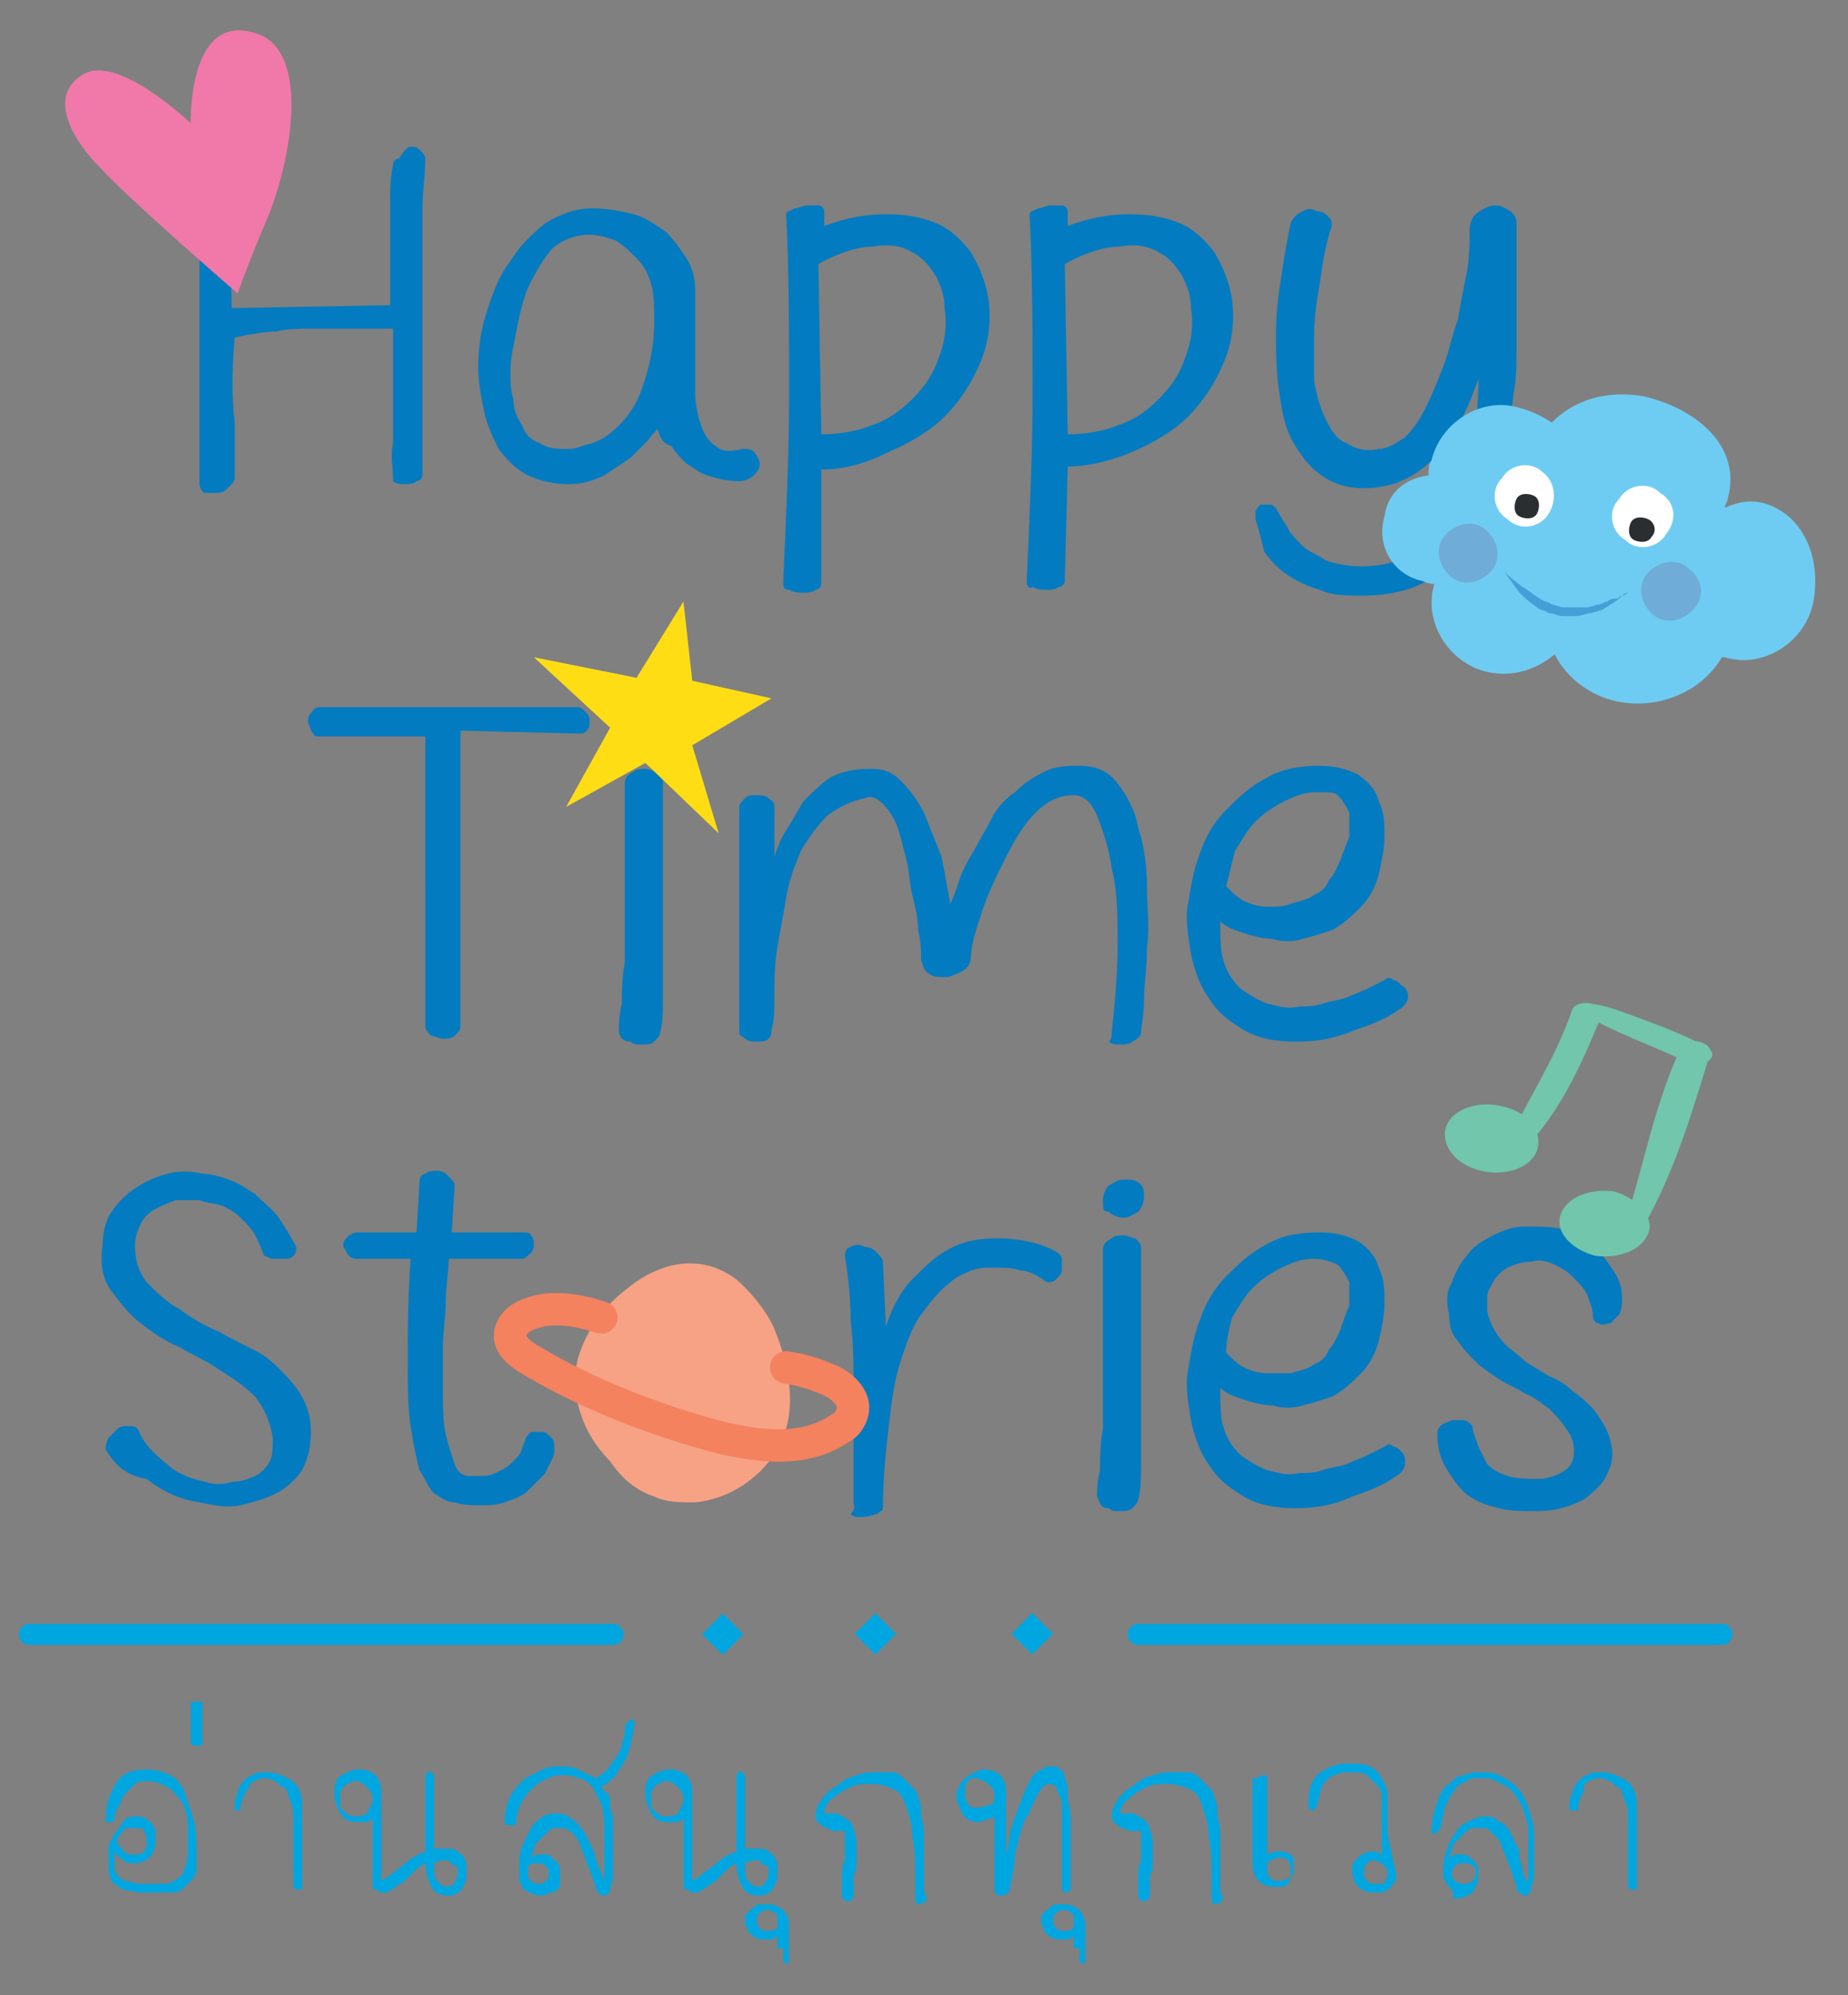 <?xml version="1.0" encoding="utf-8"?>
<!-- Generator: Adobe Illustrator 22.1.0, SVG Export Plug-In . SVG Version: 6.00 Build 0)  -->
<svg version="1.1" id="Layer_1" xmlns="http://www.w3.org/2000/svg" xmlns:xlink="http://www.w3.org/1999/xlink" x="0px" y="0px"
	 viewBox="0 0 63 68" style="enable-background:new 0 0 63 68;" xml:space="preserve">
<rect x="0" y="0" width="63" height="68" fill="#808080" stroke="none"/>
<style type="text/css">
	.st0{fill:#037BC0;}
	.st1{fill:#00A6E0;}
	.st2{fill:#F079AA;}
	.st3{fill:#F7A285;}
	.st4{fill:none;stroke:#F4825F;stroke-width:1.104;stroke-linecap:round;stroke-linejoin:round;stroke-miterlimit:10;}
	.st5{fill:#FFDD15;}
	.st6{fill:#6ECCF3;}
	.st7{fill:#FFFFFF;}
	.st8{fill:#2B2E31;}
	.st9{fill:#6FACD7;}
	.st10{fill:#459FD7;}
	.st11{fill:#71C6AC;}
	.st12{fill:none;stroke:#00A6E0;stroke-width:0.715;stroke-linecap:round;stroke-linejoin:round;stroke-miterlimit:10;}
</style>
<g>
	<g>
		<path class="st0" d="M13.4,16.4c0-0.4-0.1-0.9,0-1.3c0-0.4,0-0.9,0-1.3c0-0.4,0-0.9,0-1.3c0-0.4,0-0.9,0-1.3c-0.5,0-0.9,0-1.4,0
			c-0.4,0-0.9,0-1.3,0c-0.4,0-0.9,0-1.3,0.1c-0.4,0-0.9,0.1-1.4,0.2c-0.1,1.1-0.1,2.1,0,2.9c0,0.8,0,1.4,0,1.9
			c0,0.1-0.1,0.2-0.2,0.3c-0.1,0.1-0.2,0.2-0.4,0.2c-0.1,0-0.3,0-0.4,0c-0.1,0-0.2-0.2-0.2-0.3c0-0.7,0-1.5,0-2.4c0-0.9,0-1.8,0-2.7
			c0-0.9,0-1.9,0-2.8c0-1,0-1.9,0-2.7c0-0.1,0.1-0.2,0.2-0.3c0.1-0.1,0.2-0.1,0.3-0.1c0.1,0,0.2,0,0.3,0.1c0.1,0.1,0.2,0.1,0.2,0.2
			l0.1,4.7l5.4-0.1c0-0.2,0-0.4,0-0.8c0-0.3,0-0.7,0-1.2c0-0.4,0-0.9,0-1.4c0-0.5,0-0.9,0.1-1.4c0-0.1,0.1-0.2,0.2-0.2
			C13.8,5.1,13.9,5,14,5c0.1,0,0.2,0,0.3,0.1c0.1,0.1,0.2,0.2,0.2,0.3c0,0.5-0.1,1.1-0.1,1.8c0,0.7,0,1.6,0,2.5c0,0.9,0,1.9,0,3
			c0,1.1,0,2.3,0,3.5c0,0.1-0.1,0.2-0.2,0.2c-0.1,0.1-0.3,0.1-0.4,0.1c-0.1,0-0.3,0-0.4-0.1C13.4,16.6,13.4,16.5,13.4,16.4z"/>
		<path class="st0" d="M22.4,14.6c0,0.1-0.2,0.2-0.3,0.4c-0.2,0.2-0.4,0.4-0.6,0.6c-0.3,0.2-0.6,0.4-0.9,0.6
			c-0.4,0.2-0.8,0.3-1.2,0.3c-0.5,0-1-0.1-1.4-0.3c-0.4-0.2-0.7-0.5-1-0.9c-0.2-0.4-0.4-0.8-0.5-1.3c-0.1-0.5-0.2-1-0.2-1.5
			c0-0.6,0.1-1.3,0.3-1.9c0.2-0.6,0.4-1.2,0.8-1.7c0.3-0.5,0.7-0.9,1.2-1.3c0.5-0.3,1-0.5,1.6-0.5c0.5,0,1,0.1,1.4,0.2
			c0.4,0.1,0.8,0.4,1.1,0.6c0.3,0.3,0.5,0.6,0.7,0.9c0.2,0.3,0.3,0.7,0.3,1.1c0,0.3,0,0.6,0,1c0,0.4,0,0.8,0,1.2c0,0.4,0,0.9,0,1.3
			c0,0.4,0.1,0.8,0.2,1.1c0.1,0.3,0.3,0.6,0.5,0.7c0.2,0.2,0.5,0.2,0.9,0.1c0.2,0,0.3,0,0.4,0.1c0.1,0.1,0.2,0.3,0.2,0.4
			c0,0.2-0.1,0.3-0.2,0.4c-0.1,0.1-0.3,0.2-0.5,0.2c-0.4,0-0.8-0.1-1.1-0.2c-0.3-0.1-0.5-0.3-0.7-0.4c-0.2-0.2-0.4-0.4-0.5-0.6
			C22.5,15.1,22.5,14.8,22.4,14.6z M17.4,12.6c0,0.3,0,0.7,0.1,1c0,0.3,0.1,0.6,0.3,0.9c0.1,0.3,0.3,0.5,0.6,0.6
			c0.3,0.2,0.6,0.2,1,0.2c0.2,0,0.4-0.1,0.8-0.2c0.3-0.1,0.6-0.3,0.9-0.6c0.3-0.3,0.6-0.7,0.8-1.3c0.2-0.6,0.4-1.3,0.4-2.2
			c0-0.5,0-1-0.1-1.3c-0.1-0.4-0.3-0.7-0.5-0.9c-0.2-0.2-0.4-0.4-0.7-0.6c-0.3-0.1-0.6-0.2-0.9-0.2c-0.5,0-1,0.2-1.3,0.5
			C18.4,9,18.2,9.4,18,9.8c-0.2,0.5-0.3,1-0.4,1.5C17.5,11.8,17.4,12.3,17.4,12.6z"/>
		<path class="st0" d="M26.7,19.8c0.1-2.2,0.2-4.3,0.2-6.4c0-2.1,0-4.1-0.1-6.1c0-0.1,0.1-0.1,0.3-0.2c0.1,0,0.3-0.1,0.4-0.1
			c0.1,0,0.3,0,0.4,0c0.1,0,0.2,0.1,0.2,0.2l0,0.5c0.8-0.3,1.5-0.4,2.1-0.4c0.7,0,1.2,0.1,1.7,0.3c0.5,0.2,0.9,0.6,1.2,1
			c0.3,0.5,0.5,1,0.6,1.6c0.1,0.8,0,1.5-0.3,2.2c-0.3,0.7-0.7,1.3-1.2,1.8c-0.5,0.5-1.2,0.9-1.9,1.2C29.5,15.8,28.8,16,28,16
			L28,19.9c0,0.1-0.1,0.2-0.2,0.2c-0.1,0.1-0.3,0.1-0.4,0.1c-0.2,0-0.3,0-0.5-0.1C26.7,20.1,26.7,20,26.7,19.8z M28,14.8
			c0.6,0,1.2-0.1,1.7-0.3c0.6-0.2,1-0.5,1.4-0.9c0.4-0.4,0.7-0.8,0.9-1.4c0.2-0.5,0.3-1.1,0.2-1.7c0-0.4-0.1-0.7-0.3-1.1
			c-0.2-0.3-0.4-0.6-0.8-0.8c-0.3-0.2-0.8-0.3-1.3-0.2c-0.5,0-1.2,0.2-1.9,0.6L28,14.8z"/>
		<path class="st0" d="M35,19.8c0.1-2.2,0.2-4.3,0.2-6.4c0-2.1,0-4.1-0.1-6.1c0-0.1,0.1-0.1,0.3-0.2c0.1,0,0.3-0.1,0.4-0.1
			c0.1,0,0.3,0,0.4,0c0.1,0,0.2,0.1,0.2,0.2l0,0.5c0.8-0.3,1.5-0.4,2.1-0.4c0.7,0,1.2,0.1,1.7,0.3c0.5,0.2,0.9,0.6,1.2,1
			c0.3,0.5,0.5,1,0.6,1.6c0.1,0.8,0,1.5-0.3,2.2c-0.3,0.7-0.7,1.3-1.2,1.8c-0.5,0.5-1.2,0.9-1.9,1.2c-0.7,0.3-1.5,0.5-2.2,0.5
			l-0.1,3.9c0,0.1-0.1,0.2-0.2,0.2c-0.1,0.1-0.3,0.1-0.4,0.1c-0.2,0-0.3,0-0.5-0.1C35.1,20.1,35,20,35,19.8z M36.4,14.8
			c0.6,0,1.2-0.1,1.7-0.3c0.6-0.2,1-0.5,1.4-0.9c0.4-0.4,0.7-0.8,0.9-1.4c0.2-0.5,0.3-1.1,0.2-1.7c0-0.4-0.1-0.7-0.3-1.1
			c-0.2-0.3-0.4-0.6-0.8-0.8c-0.3-0.2-0.8-0.3-1.3-0.2c-0.5,0-1.2,0.2-1.9,0.6L36.4,14.8z"/>
		<path class="st0" d="M42.8,17.7c0-0.1,0-0.2,0-0.3c0.1-0.1,0.1-0.2,0.2-0.2c0.1,0,0.2,0,0.3,0c0.1,0,0.2,0.1,0.3,0.3
			c0.1,0.2,0.2,0.3,0.3,0.5c0.1,0.2,0.3,0.4,0.5,0.6c0.2,0.2,0.5,0.3,0.8,0.5c0.3,0.1,0.7,0.2,1.2,0.2c0.8,0,1.4-0.2,1.9-0.5
			c0.5-0.3,0.9-0.8,1.2-1.4c0.3-0.6,0.5-1.3,0.7-2c0.1-0.8,0.2-1.6,0.2-2.5c-0.4,1.2-0.9,2.1-1.5,2.7c-0.6,0.6-1.2,0.9-1.9,1
			c-0.7,0.1-1.3,0-1.8-0.3c-0.5-0.3-0.8-0.7-1.1-1.2c-0.3-0.5-0.4-1.1-0.5-1.8c-0.1-0.7-0.1-1.3-0.1-2c0-0.7,0.1-1.4,0.2-2
			c0.1-0.7,0.2-1.2,0.3-1.7c0.1-0.2,0.2-0.3,0.4-0.4c0.2-0.1,0.3-0.1,0.5,0c0.2,0,0.3,0.1,0.4,0.2c0.1,0.1,0.1,0.2,0.1,0.3
			c-0.2,0.6-0.3,1.2-0.4,1.9c-0.1,0.6-0.2,1.2-0.2,1.8c0,0.6,0,1.1,0,1.6c0.1,0.5,0.2,0.9,0.4,1.3c0.2,0.4,0.4,0.7,0.7,0.8
			c0.3,0.2,0.7,0.3,1.1,0.2c0.3,0,0.6-0.2,0.9-0.4c0.3-0.3,0.5-0.6,0.7-1c0.2-0.4,0.4-0.9,0.6-1.4c0.2-0.5,0.3-1.1,0.5-1.6
			c0.1-0.6,0.2-1.1,0.3-1.6c0.1-0.5,0.1-1.1,0.1-1.5c0-0.2,0.1-0.4,0.2-0.5C50.7,7,50.9,7,51,7c0.2,0,0.3,0.1,0.5,0.2
			c0.1,0.1,0.2,0.2,0.2,0.4c0,0.3,0,0.6,0,1.1c0,0.4,0,0.9,0,1.5c0,0.5,0,1.1,0,1.6c0,0.6,0,1.1-0.1,1.6c-0.1,0.9-0.2,1.8-0.4,2.6
			c-0.2,0.8-0.5,1.5-0.9,2.2c-0.4,0.6-0.9,1.1-1.5,1.5c-0.6,0.4-1.4,0.6-2.4,0.6c-0.5,0-1,0-1.4-0.2c-0.4-0.1-0.8-0.3-1.1-0.5
			c-0.3-0.2-0.6-0.5-0.8-0.8C43,18.4,42.9,18,42.8,17.7z"/>
		<path class="st0" d="M14.5,25.1h-3.7c-0.1,0-0.1-0.1-0.2-0.2c0-0.1-0.1-0.2-0.1-0.3c0-0.1,0-0.2,0.1-0.3c0.1-0.1,0.1-0.2,0.3-0.2
			c0.2,0,0.6,0,1,0c0.5,0,1,0,1.5,0c0.6,0,1.2,0,1.8,0c0.6,0,1.2,0,1.8,0c0.6,0,1.1,0,1.6,0c0.5,0,0.8,0,1.1,0
			c0.1,0,0.2,0.1,0.3,0.2c0.1,0.1,0.1,0.2,0.1,0.3c0,0.1,0,0.2-0.1,0.3c-0.1,0.1-0.1,0.1-0.3,0.1l-4-0.1l0,10.1
			c0,0.1-0.1,0.2-0.2,0.3c-0.1,0.1-0.3,0.1-0.4,0.1c-0.1,0-0.3-0.1-0.4-0.1c-0.1-0.1-0.2-0.2-0.2-0.3L14.5,25.1z"/>
		<path class="st0" d="M21.1,35.1c0-0.2,0-0.5,0.1-0.9c0-0.4,0-0.9,0.1-1.4c0-0.5,0-1.1,0-1.7c0-0.6,0-1.2,0-1.7c0-0.6,0-1.1,0-1.6
			c0-0.5,0-0.9,0-1.1c0-0.2,0.1-0.3,0.3-0.4c0.1-0.1,0.3-0.1,0.4-0.1c0.1,0,0.3,0.1,0.4,0.1c0.1,0.1,0.2,0.2,0.2,0.3
			c0,0,0,0.2,0,0.6c0,0.3,0,0.8,0,1.3c0,0.5,0,1.1,0,1.8c0,0.6,0,1.3,0,1.9c0,0.6,0,1.2,0,1.7c0,0.5,0,1-0.1,1.3
			c0,0.1-0.1,0.2-0.2,0.3c-0.1,0.1-0.3,0.1-0.4,0.1c-0.2,0-0.3,0-0.4-0.1C21.2,35.5,21.1,35.3,21.1,35.1z M21.2,25
			c0-0.2,0.1-0.4,0.2-0.5c0.2-0.1,0.3-0.2,0.5-0.2c0.2,0,0.4,0,0.5,0.1c0.2,0.1,0.2,0.3,0.2,0.5c0,0.2-0.1,0.4-0.2,0.5
			c-0.2,0.1-0.3,0.2-0.5,0.2c-0.2,0-0.4-0.1-0.5-0.2C21.3,25.4,21.2,25.3,21.2,25z"/>
		<path class="st0" d="M37.9,35.2c0.1-1,0.2-2,0.2-3c0-1,0-1.8-0.2-2.6c-0.1-0.7-0.3-1.3-0.5-1.8c-0.2-0.5-0.5-0.7-0.8-0.7
			c-0.5,0-0.9,0.2-1.3,0.6c-0.4,0.4-0.7,0.9-1,1.5c-0.3,0.6-0.6,1.2-0.8,1.8c-0.2,0.6-0.4,1.2-0.4,1.6c0,0.2-0.1,0.4-0.3,0.5
			c-0.2,0.1-0.4,0.2-0.6,0.2c-0.2,0-0.4,0-0.5-0.1c-0.2-0.1-0.2-0.2-0.3-0.5c0-0.3,0-0.6-0.1-1c0-0.4-0.1-0.8-0.2-1.2
			c-0.1-0.4-0.1-0.8-0.2-1.2c-0.1-0.4-0.2-0.8-0.3-1.1c-0.1-0.3-0.3-0.6-0.5-0.8c-0.2-0.2-0.4-0.3-0.6-0.2c-0.5,0.1-0.9,0.3-1.3,0.6
			c-0.3,0.3-0.6,0.7-0.9,1.2c-0.2,0.5-0.4,1-0.5,1.6c-0.1,0.6-0.2,1.1-0.3,1.7c-0.1,0.6-0.1,1.1-0.1,1.6c0,0.5,0,0.9-0.1,1.2
			c0,0.1,0,0.2-0.1,0.3c-0.1,0.1-0.2,0.1-0.4,0.1c-0.1,0-0.3,0-0.4-0.1c-0.1-0.1-0.2-0.1-0.2-0.2v-7.7c0-0.1,0.1-0.2,0.2-0.3
			c0.1-0.1,0.2-0.1,0.4-0.1c0.1,0,0.3,0,0.4,0.1c0.1,0.1,0.2,0.1,0.2,0.3v1.7c0.1-0.3,0.2-0.6,0.4-0.9c0.2-0.3,0.4-0.7,0.6-1
			c0.3-0.3,0.6-0.6,0.9-0.8c0.4-0.2,0.8-0.3,1.4-0.3c0.4,0,0.7,0.1,1,0.4c0.3,0.3,0.6,0.7,0.8,1.1c0.2,0.5,0.4,1,0.6,1.5
			c0.1,0.5,0.2,1.1,0.3,1.6c0.1-0.2,0.2-0.5,0.3-0.8c0.1-0.3,0.3-0.7,0.5-1c0.2-0.4,0.4-0.7,0.6-1.1c0.2-0.4,0.5-0.7,0.8-0.9
			c0.3-0.3,0.6-0.5,1-0.7c0.4-0.2,0.8-0.2,1.2-0.2c0.6,0,1,0.2,1.3,0.6c0.3,0.4,0.6,0.9,0.7,1.5c0.2,0.6,0.3,1.3,0.3,2
			c0,0.7,0.1,1.4,0,2.1c0,0.7-0.1,1.3-0.1,1.8c0,0.5-0.1,0.9-0.1,1.1c0,0.1-0.1,0.2-0.3,0.3c-0.1,0.1-0.3,0.1-0.4,0.1
			c-0.1,0-0.3,0-0.4-0.1C37.9,35.4,37.9,35.3,37.9,35.2z"/>
		<path class="st0" d="M44.2,35.5c-0.7,0-1.3-0.1-1.8-0.4c-0.5-0.3-0.9-0.6-1.2-1.1c-0.3-0.4-0.5-1-0.6-1.5
			c-0.1-0.6-0.2-1.2-0.1-1.7c0.1-0.6,0.2-1.2,0.4-1.7c0.2-0.6,0.5-1.1,0.9-1.5c0.4-0.4,0.8-0.8,1.4-1.1c0.5-0.3,1.1-0.4,1.8-0.4
			c0.5,0,0.9,0.1,1.3,0.3c0.3,0.2,0.6,0.5,0.7,0.9c0.2,0.4,0.2,0.8,0.2,1.2c0,0.4-0.1,0.9-0.2,1.3c-0.1,0.4-0.3,0.8-0.6,1.1
			c-0.3,0.3-0.6,0.6-1,0.8c-0.3,0.1-0.6,0.2-1,0.3c-0.3,0.1-0.7,0.1-1,0c-0.3,0-0.7-0.1-1-0.2c-0.3-0.1-0.6-0.2-0.8-0.4
			c0,0.5,0,1,0.1,1.3c0.1,0.4,0.3,0.7,0.6,1c0.3,0.2,0.6,0.4,0.9,0.5c0.4,0.1,0.7,0.2,1.1,0.1c0.3,0,0.5,0,0.8-0.1
			c0.3-0.1,0.5-0.1,0.8-0.2c0.2-0.1,0.5-0.2,0.7-0.3c0.2-0.1,0.4-0.2,0.6-0.3c0.1-0.1,0.2-0.1,0.3,0c0.1,0,0.2,0.1,0.3,0.2
			C48,33.7,48,33.9,48,34c0,0.1-0.1,0.3-0.3,0.4c-0.4,0.3-0.9,0.5-1.5,0.7C45.5,35.4,44.9,35.5,44.2,35.5z M41.8,30.2
			c0.2,0.2,0.4,0.4,0.6,0.5c0.2,0.1,0.5,0.2,0.8,0.2c0.3,0,0.6,0,0.8-0.1c0.3-0.1,0.5-0.1,0.8-0.3c0.2-0.1,0.4-0.2,0.5-0.5
			c0.2-0.2,0.3-0.5,0.4-0.7c0.1-0.3,0.2-0.5,0.3-0.8c0-0.3,0-0.5,0-0.8c-0.1-0.2-0.2-0.4-0.4-0.6C45.5,27,45.3,27,44.9,27
			c-0.4,0-0.7,0.1-1.1,0.3c-0.4,0.2-0.7,0.4-1,0.7c-0.3,0.3-0.5,0.7-0.7,1C42,29.4,41.9,29.8,41.8,30.2z"/>
		<path class="st0" d="M3.6,49.4c0-0.1,0-0.2,0.1-0.4c0.1-0.1,0.2-0.2,0.3-0.3c0.1-0.1,0.2-0.1,0.4-0.1c0.1,0,0.2,0,0.3,0.1
			c0.2,0.5,0.5,0.8,1,1.2C6,50.2,6.5,50.4,7,50.5c0.3,0.1,0.6,0.1,0.9,0c0.3,0,0.6-0.1,0.8-0.2c0.2-0.1,0.4-0.3,0.5-0.5
			c0.1-0.2,0.1-0.5,0.1-0.8C9.2,48.4,9,48,8.7,47.6C8.4,47.3,8,47,7.5,46.7c-0.4-0.3-0.9-0.5-1.4-0.8c-0.5-0.2-0.9-0.5-1.3-0.8
			c-0.4-0.3-0.7-0.7-1-1.1c-0.3-0.4-0.4-0.9-0.3-1.6c0-0.4,0.1-0.8,0.3-1.1C4,41,4.3,40.7,4.6,40.5c0.3-0.2,0.7-0.4,1.1-0.5
			c0.4-0.1,0.8-0.1,1.2,0c0.3,0,0.6,0.1,0.9,0.2c0.3,0.1,0.6,0.3,0.9,0.5C9,41,9.3,41.2,9.5,41.5c0.2,0.3,0.4,0.6,0.6,1
			c0,0.1,0,0.2-0.1,0.3c-0.1,0.1-0.2,0.1-0.3,0.1c-0.1,0-0.3,0-0.4,0c-0.1,0-0.2-0.1-0.3-0.1c-0.1-0.3-0.2-0.5-0.3-0.7
			c-0.1-0.2-0.3-0.4-0.5-0.6c-0.2-0.2-0.4-0.3-0.6-0.4C7.3,41,7,41,6.8,40.9c-0.3,0-0.5,0-0.8,0c-0.3,0.1-0.5,0.2-0.7,0.3
			c-0.2,0.1-0.4,0.3-0.5,0.5c-0.1,0.2-0.2,0.5-0.2,0.7c0,0.5,0.1,0.9,0.4,1.3c0.3,0.3,0.7,0.7,1.1,0.9c0.4,0.3,0.9,0.6,1.4,0.8
			c0.5,0.3,1,0.5,1.5,0.8c0.4,0.3,0.8,0.7,1.1,1.1c0.3,0.4,0.5,0.9,0.5,1.5c0,0.5-0.1,0.9-0.3,1.3c-0.2,0.3-0.5,0.6-0.9,0.8
			c-0.4,0.2-0.8,0.3-1.2,0.4c-0.5,0.1-0.9,0-1.4-0.1c-0.7-0.1-1.3-0.4-1.8-0.8C4.3,50.3,3.9,49.9,3.6,49.4z"/>
		<path class="st0" d="M12.2,42.9c-0.1,0-0.2,0-0.3-0.1c-0.1-0.1-0.1-0.2-0.2-0.3c0-0.1,0-0.2,0.1-0.3c0.1-0.1,0.2-0.2,0.4-0.2h2
			l0.1-1.7c0-0.2,0.1-0.3,0.2-0.3c0.1-0.1,0.3-0.1,0.4-0.1c0.2,0,0.3,0.1,0.4,0.2c0.1,0.1,0.2,0.2,0.2,0.3l-0.1,1.6h2.4
			c0.1,0,0.3,0,0.3,0.1c0.1,0.1,0.1,0.2,0.1,0.3c0,0.1,0,0.2-0.1,0.3c-0.1,0.1-0.2,0.2-0.3,0.2h-2.5c0,0.4-0.1,0.9-0.1,1.4
			c0,0.5-0.1,1.1-0.1,1.6c0,0.5,0,1.1,0,1.6c0,0.5,0,1,0.1,1.4c0.1,0.4,0.2,0.7,0.3,1c0.1,0.3,0.3,0.4,0.5,0.4c0.1,0,0.3,0,0.5,0
			c0.2,0,0.4-0.1,0.6-0.2c0.2-0.1,0.3-0.2,0.5-0.4c0.2-0.2,0.2-0.4,0.3-0.6c0-0.1,0.1-0.2,0.2-0.3c0.1,0,0.2,0,0.4,0
			c0.1,0,0.2,0.1,0.3,0.2c0.1,0.1,0.1,0.2,0.1,0.4c0,0.3-0.2,0.5-0.3,0.8c-0.2,0.2-0.4,0.4-0.6,0.6c-0.2,0.2-0.5,0.3-0.8,0.4
			c-0.3,0.1-0.5,0.1-0.8,0.1c-0.3,0-0.6,0-0.9-0.1c-0.3,0-0.5-0.2-0.7-0.3c-0.2-0.2-0.3-0.5-0.5-0.8c-0.1-0.4-0.2-0.8-0.3-1.5
			c-0.1-0.6-0.1-1.4-0.1-2.3c0-0.9,0-2.1,0.1-3.4H12.2z"/>
		<path class="st0" d="M29.1,51.2c0-0.4,0-0.9,0-1.6c0-0.7,0-1.4,0-2.2c0-0.8,0-1.6-0.1-2.4c0-0.8-0.1-1.6-0.2-2.2
			c0-0.2,0.1-0.3,0.2-0.3c0.1-0.1,0.3-0.1,0.5,0c0.2,0,0.3,0.1,0.4,0.2c0.1,0.1,0.2,0.2,0.2,0.3l0.1,2.2c0.2-0.6,0.5-1.2,0.9-1.6
			c0.4-0.4,0.8-0.8,1.2-1c0.5-0.3,1.1-0.4,1.7-0.4c0.6,0,1.3,0.1,1.9,0.4c0.2,0.1,0.3,0.2,0.3,0.3c0,0.1,0,0.3,0,0.4
			c0,0.1-0.1,0.2-0.2,0.3c-0.1,0.1-0.2,0.1-0.3,0.1c-0.3-0.2-0.6-0.4-0.9-0.4c-0.3-0.1-0.6-0.1-0.9-0.1c-0.3,0-0.5,0-0.8,0.1
			c-0.2,0.1-0.5,0.2-0.7,0.4c-0.4,0.3-0.7,0.7-1,1.1c-0.3,0.4-0.5,1-0.7,1.6c-0.2,0.6-0.3,1.3-0.4,2.2c-0.1,0.8-0.2,1.8-0.2,2.8
			c0,0.1-0.1,0.1-0.2,0.2c-0.1,0-0.3,0.1-0.5,0.1c-0.2,0-0.3,0-0.4-0.1C29.2,51.4,29.1,51.3,29.1,51.2z"/>
		<path class="st0" d="M37.4,51c0-0.2,0-0.5,0.1-0.9c0-0.4,0-0.9,0.1-1.4c0-0.5,0-1.1,0-1.7c0-0.6,0-1.2,0-1.7c0-0.6,0-1.1,0-1.6
			c0-0.5,0-0.9,0-1.1c0-0.2,0.1-0.3,0.3-0.4c0.1-0.1,0.3-0.1,0.4-0.1c0.1,0,0.3,0.1,0.4,0.1c0.1,0.1,0.2,0.2,0.2,0.3
			c0,0,0,0.2,0,0.6c0,0.3,0,0.8,0,1.3c0,0.5,0,1.1,0,1.8c0,0.6,0,1.3,0,1.9c0,0.6,0,1.2,0,1.7c0,0.5,0,1-0.1,1.3
			c0,0.1-0.1,0.2-0.2,0.3c-0.1,0.1-0.3,0.1-0.4,0.1c-0.2,0-0.3,0-0.4-0.1C37.5,51.4,37.5,51.2,37.4,51z M37.6,40.9
			c0-0.2,0.1-0.4,0.2-0.5c0.2-0.1,0.3-0.2,0.5-0.2c0.2,0,0.4,0,0.5,0.1c0.2,0.1,0.2,0.3,0.2,0.5c0,0.2-0.1,0.4-0.2,0.5
			c-0.2,0.1-0.3,0.2-0.5,0.2c-0.2,0-0.4-0.1-0.5-0.2C37.6,41.3,37.6,41.2,37.6,40.9z"/>
		<path class="st0" d="M44.2,51.4c-0.7,0-1.3-0.1-1.8-0.4c-0.5-0.3-0.9-0.6-1.2-1.1c-0.3-0.4-0.5-1-0.6-1.5
			c-0.1-0.6-0.2-1.2-0.1-1.7c0.1-0.6,0.2-1.2,0.4-1.7c0.2-0.6,0.5-1.1,0.9-1.5c0.4-0.4,0.8-0.8,1.4-1.1c0.5-0.3,1.1-0.4,1.8-0.4
			c0.5,0,0.9,0.1,1.3,0.3c0.3,0.2,0.6,0.5,0.7,0.9c0.2,0.4,0.2,0.8,0.2,1.2c0,0.4-0.1,0.9-0.2,1.3c-0.1,0.4-0.3,0.8-0.6,1.1
			c-0.3,0.3-0.6,0.6-1,0.8c-0.3,0.1-0.6,0.2-1,0.3c-0.3,0.1-0.7,0.1-1,0c-0.3,0-0.7-0.1-1-0.2c-0.3-0.1-0.6-0.2-0.8-0.4
			c0,0.5,0,1,0.1,1.3c0.1,0.4,0.3,0.7,0.6,1c0.3,0.2,0.6,0.4,0.9,0.5c0.4,0.1,0.7,0.2,1.1,0.1c0.3,0,0.5,0,0.8-0.1
			c0.3-0.1,0.5-0.1,0.8-0.2c0.2-0.1,0.5-0.2,0.7-0.3c0.2-0.1,0.4-0.2,0.6-0.3c0.1-0.1,0.2-0.1,0.3,0c0.1,0,0.2,0.1,0.3,0.2
			c0.1,0.1,0.1,0.2,0.1,0.4c0,0.1-0.1,0.3-0.3,0.4c-0.4,0.3-0.9,0.5-1.5,0.7C45.5,51.3,44.8,51.4,44.2,51.4z M41.8,46.1
			c0.2,0.2,0.4,0.4,0.6,0.5c0.2,0.1,0.5,0.2,0.8,0.2c0.3,0,0.6,0,0.8,0c0.3-0.1,0.5-0.1,0.8-0.3c0.2-0.1,0.4-0.2,0.5-0.5
			c0.2-0.2,0.3-0.5,0.4-0.7c0.1-0.3,0.2-0.6,0.3-0.8c0-0.3,0-0.5,0-0.8c-0.1-0.2-0.2-0.4-0.4-0.6c-0.2-0.1-0.5-0.2-0.8-0.2
			c-0.4,0-0.7,0.1-1.1,0.3c-0.4,0.2-0.7,0.4-1,0.7c-0.3,0.3-0.5,0.7-0.7,1C41.9,45.3,41.8,45.7,41.8,46.1z"/>
		<path class="st0" d="M49,48.9c0-0.1,0-0.2,0.1-0.3c0.1-0.1,0.2-0.1,0.4-0.2c0.1,0,0.3,0,0.4,0c0.1,0,0.2,0.1,0.3,0.2
			c0,0.2,0.1,0.4,0.2,0.7c0.1,0.2,0.2,0.4,0.3,0.6c0.2,0.2,0.4,0.3,0.7,0.4c0.3,0.1,0.7,0.1,1.2,0.1c0.5-0.1,0.9-0.3,1-0.6
			c0.1-0.3,0.1-0.7-0.2-1.1c-0.2-0.3-0.4-0.5-0.6-0.7c-0.3-0.2-0.5-0.4-0.8-0.5c-0.3-0.2-0.6-0.3-0.9-0.5c-0.3-0.2-0.6-0.4-0.8-0.6
			c-0.2-0.2-0.4-0.4-0.6-0.7c-0.2-0.2-0.3-0.5-0.3-0.9c-0.1-0.4-0.1-0.8,0.1-1.1c0.1-0.3,0.3-0.7,0.5-0.9c0.2-0.3,0.5-0.5,0.9-0.7
			c0.4-0.2,0.7-0.3,1.1-0.3c0.5,0,0.9,0,1.3,0.1c0.4,0.1,0.7,0.3,1,0.6c0.3,0.2,0.5,0.5,0.7,0.8c0.2,0.3,0.3,0.6,0.3,0.9
			c0,0.2,0,0.4-0.1,0.6c-0.1,0.1-0.2,0.2-0.3,0.3c-0.1,0-0.3,0.1-0.4,0c-0.1,0-0.2-0.1-0.2-0.3c0-0.2-0.1-0.4-0.2-0.7
			c-0.1-0.2-0.3-0.4-0.5-0.6c-0.2-0.2-0.4-0.3-0.6-0.4c-0.2-0.1-0.5-0.2-0.8-0.1c-0.3,0-0.6,0.1-0.8,0.2c-0.2,0.1-0.4,0.3-0.5,0.5
			c-0.1,0.2-0.2,0.3-0.2,0.5c0,0.2,0,0.4,0,0.5c0.1,0.4,0.3,0.8,0.6,1.1c0.2,0.2,0.5,0.4,0.7,0.6c0.3,0.2,0.5,0.3,0.8,0.5
			c0.3,0.1,0.6,0.3,0.8,0.5c0.3,0.2,0.5,0.4,0.7,0.6c0.3,0.4,0.5,0.7,0.6,1.1c0.1,0.4,0.1,0.7-0.1,1.1c-0.1,0.3-0.4,0.6-0.8,0.9
			c-0.4,0.2-0.9,0.4-1.6,0.4c-0.5,0-0.9,0-1.3-0.1c-0.4-0.1-0.7-0.2-1-0.4c-0.3-0.2-0.5-0.5-0.7-0.8C49.2,49.9,49,49.5,49,48.9z"/>
	</g>
	<g>
		<path class="st1" d="M4.6,61.9c0.1,0,0.3,0,0.4,0.1c0.1,0.1,0.2,0.1,0.2,0.2c0.1,0.1,0.1,0.2,0.1,0.3c0,0.1,0,0.2,0,0.3
			c0,0.2-0.1,0.4-0.2,0.5c-0.1,0.1-0.3,0.2-0.5,0.2c-0.2,0-0.3,0-0.4-0.1c-0.1-0.1-0.2-0.1-0.3-0.3c0,0.1,0,0.1,0,0.2
			c0,0.1,0,0.1,0,0.2c0,0.2,0,0.3,0.1,0.4c0.1,0.1,0.2,0.2,0.3,0.2c0.1,0,0.3,0.1,0.4,0.1c0.2,0,0.3,0,0.5,0c0.2,0,0.3,0,0.4,0
			c0.1,0,0.2,0,0.3-0.1c0.1,0,0.1-0.1,0.2-0.1c0,0,0.1-0.1,0.1-0.1c0.1-0.2,0.2-0.5,0.2-0.8c0-0.3,0-0.6,0-0.9
			c0-0.3-0.1-0.6-0.2-0.8C6,61.2,5.9,61,5.7,60.9c-0.2-0.1-0.4-0.2-0.7-0.2c-0.1,0-0.3,0-0.4,0.1c-0.1,0.1-0.2,0.2-0.3,0.3
			c-0.1,0.1-0.2,0.3-0.2,0.4C4,61.6,3.9,61.8,3.9,62c0,0,0,0.1-0.1,0.1c0,0-0.1,0-0.1,0c0,0-0.1,0-0.1,0c0,0,0-0.1,0-0.1
			C3.6,61.4,3.8,61,4,60.7c0.2-0.3,0.6-0.4,1-0.4c0.3,0,0.6,0.1,0.8,0.2c0.2,0.1,0.4,0.3,0.5,0.6c0.1,0.3,0.2,0.6,0.3,0.9
			c0.1,0.4,0.1,0.8,0.1,1.2c0,0.2,0,0.4,0,0.5c0,0.2-0.1,0.3-0.2,0.4c-0.1,0.1-0.2,0.2-0.3,0.3c-0.1,0.1-0.3,0.1-0.6,0.1
			c-0.3,0-0.6,0-0.8,0c-0.2,0-0.5-0.1-0.6-0.1c-0.2-0.1-0.3-0.2-0.4-0.3c-0.1-0.2-0.1-0.4-0.1-0.6c0-0.2,0-0.4,0-0.5
			c0-0.2,0.1-0.3,0.2-0.5c0.1-0.1,0.2-0.3,0.3-0.4C4.2,62,4.4,61.9,4.6,61.9z M4.6,62.3c-0.1,0-0.1,0-0.2,0c-0.1,0-0.1,0-0.2,0.1
			c0,0-0.1,0.1-0.1,0.1c0,0.1-0.1,0.1-0.1,0.2c0,0.1,0,0.2,0.1,0.2c0,0.1,0.1,0.1,0.1,0.2c0.1,0,0.1,0.1,0.2,0.1c0.1,0,0.1,0,0.2,0
			c0.1,0,0.2,0,0.3-0.1C5,63,5,62.9,5,62.8c0-0.1,0-0.3-0.1-0.4C4.9,62.3,4.8,62.3,4.6,62.3z"/>
		<path class="st1" d="M6.8,58c0.1,0,0.1,0,0.1,0c0,0,0,0,0,0.1v1.3c0,0.1-0.1,0.1-0.2,0.1c-0.1,0-0.1,0-0.2-0.1v-1.3c0,0,0,0,0-0.1
			C6.6,58,6.7,58,6.8,58C6.7,58,6.7,58,6.8,58z"/>
		<path class="st1" d="M8,61.6c0-0.2,0-0.3,0.1-0.5c0-0.1,0.1-0.3,0.2-0.4c0.1-0.1,0.2-0.2,0.3-0.2c0.1-0.1,0.3-0.1,0.5-0.1
			c0.3,0,0.5,0.1,0.7,0.2c0.2,0.1,0.3,0.2,0.4,0.4c0.1,0.2,0.1,0.4,0.1,0.6c0,0.2,0,0.5,0,0.8v0.3l0,1.6c0,0.1,0,0.1,0,0.1
			c0,0-0.1,0-0.1,0c-0.1,0-0.2,0-0.2-0.2c0-0.2,0-0.4,0-0.5c0-0.1,0-0.2,0-0.3c0-0.1,0-0.2,0-0.3c0-0.1,0-0.2,0-0.3
			c0-0.1,0-0.2,0-0.3c0-0.1,0-0.2,0-0.4c0-0.3,0-0.5-0.1-0.7c0-0.1-0.1-0.2-0.1-0.3c0-0.1-0.1-0.2-0.2-0.2c-0.1-0.1-0.1-0.1-0.2-0.2
			c-0.1,0-0.2-0.1-0.3-0.1c-0.1,0-0.3,0-0.4,0.1c-0.1,0-0.2,0.1-0.2,0.2c-0.1,0.1-0.1,0.2-0.2,0.3c0,0.1-0.1,0.2-0.1,0.4
			c0,0,0,0,0,0.1c0,0,0,0,0,0c0,0-0.1,0-0.1,0c0,0,0,0-0.1,0C8,61.7,8,61.7,8,61.6z"/>
		<path class="st1" d="M12.7,64.3c0-0.2,0-0.4,0-0.6c0-0.2,0-0.4,0-0.6c0-0.1,0-0.2,0-0.3c0-0.1,0-0.2,0-0.2c0-0.1,0-0.2,0-0.3
			c0-0.1,0-0.2,0-0.3c-0.1,0-0.1,0.1-0.2,0.1c-0.1,0-0.2,0-0.3,0c-0.3,0-0.5-0.1-0.6-0.3c-0.1-0.2-0.2-0.4-0.2-0.6
			c0-0.1,0-0.2,0-0.3c0-0.1,0.1-0.2,0.1-0.3c0.1-0.1,0.2-0.1,0.3-0.2c0.1,0,0.2-0.1,0.4-0.1c0.3,0,0.5,0.1,0.6,0.2
			c0.1,0.1,0.2,0.3,0.2,0.6c0,0.1,0,0.1,0,0.2c0,0.1,0,0.2,0,0.3c0,0.1,0,0.2,0,0.3c0,0.1,0,0.2,0,0.4c0,0.1,0,0.3,0,0.4
			c0,0.1,0,0.3,0,0.4c0,0.1,0,0.3,0,0.4c0,0.1,0,0.2,0,0.3c0,0.1,0,0.2,0,0.2c0,0.1,0,0.1,0,0.1c0.2-0.1,0.4-0.3,0.7-0.5
			c0.2-0.2,0.5-0.4,0.8-0.5c0-0.5,0-0.9,0-1.3c0-0.4,0-0.7,0-1v-0.3c0.1-0.1,0.1-0.2,0.2-0.1c0.1,0.1,0.1,0.1,0.1,0.2
			c0,0.1,0,0.2,0,0.3c0,0.1,0,0.2,0,0.4c0,0.3,0,0.7,0,1.1c0,0.1,0,0.2,0,0.3c0,0.1,0,0.2,0,0.3c0.1,0,0.1,0,0.2,0
			c0.1,0,0.1,0,0.2,0c0.2,0,0.3,0,0.4,0.1c0.1,0.1,0.2,0.1,0.2,0.2c0.1,0.1,0.1,0.2,0.1,0.3c0,0.1,0,0.1,0,0.2c0,0.1,0,0.1,0,0.2
			c0,0.1-0.1,0.2-0.1,0.3c-0.1,0.1-0.1,0.2-0.2,0.2c-0.1,0.1-0.2,0.1-0.4,0.1c-0.2,0-0.4-0.1-0.5-0.3c-0.1-0.2-0.2-0.5-0.2-0.8
			c-0.2,0.1-0.3,0.2-0.4,0.3c-0.1,0.1-0.2,0.2-0.3,0.3c-0.1,0.1-0.2,0.1-0.3,0.2c-0.1,0.1-0.2,0.1-0.3,0.2c0,0-0.1,0-0.1,0
			c0,0-0.1,0-0.1,0c-0.1,0-0.1,0-0.1-0.1C12.8,64.4,12.7,64.4,12.7,64.3L12.7,64.3z M12.7,61.3c0-0.2-0.1-0.3-0.2-0.4
			c-0.1-0.1-0.2-0.2-0.4-0.2c-0.1,0-0.3,0.1-0.4,0.2c0,0.1-0.1,0.1-0.1,0.2c0,0.1,0,0.1,0,0.2c0,0.1,0,0.1,0,0.2
			c0,0.1,0,0.1,0.1,0.2c0.1,0.1,0.2,0.2,0.4,0.2c0.1,0,0.3,0,0.4-0.1C12.6,61.6,12.7,61.5,12.7,61.3z M14.8,63.4
			C14.8,63.4,14.8,63.4,14.8,63.4C14.8,63.4,14.8,63.4,14.8,63.4L14.8,63.4L14.8,63.4z M15.2,63.4c-0.1,0-0.2,0-0.4,0.1
			c0,0.3,0,0.5,0.1,0.6c0.1,0.1,0.2,0.2,0.3,0.2c0.2,0,0.3-0.1,0.3-0.2c0.1-0.1,0.1-0.2,0.1-0.3c0,0,0-0.1,0-0.1
			c0-0.1,0-0.1-0.1-0.1c0,0-0.1-0.1-0.2-0.1C15.4,63.4,15.3,63.4,15.2,63.4z"/>
		<path class="st1" d="M17.9,64.4c-0.1,0-0.1-0.1-0.1-0.1c0-0.1-0.1-0.1-0.1-0.2c0-0.1,0-0.1,0-0.2c0-0.1,0-0.1,0-0.2
			c0-0.3,0-0.5,0.1-0.8c0.1-0.2,0.2-0.4,0.3-0.6c0.1-0.2,0.3-0.3,0.4-0.4c0.2-0.1,0.3-0.1,0.5-0.1c0.2,0,0.4,0.1,0.5,0.2
			c0.2,0.1,0.3,0.3,0.4,0.4c0.1,0.2,0.2,0.4,0.3,0.6c0.1,0.2,0.1,0.4,0.2,0.6l0.2,0.5c0-0.2,0-0.3,0-0.4c0-0.1,0-0.2,0-0.4
			c0-0.1,0-0.3,0-0.4v-0.5c0-0.3,0-0.6-0.1-0.9c-0.1-0.2-0.2-0.4-0.3-0.6c-0.1-0.1-0.3-0.3-0.5-0.3c-0.2-0.1-0.3-0.1-0.5-0.1
			c-0.2,0-0.3,0-0.5,0.1c-0.2,0.1-0.3,0.1-0.5,0.3c-0.1,0.1-0.3,0.3-0.4,0.5c-0.1,0.2-0.2,0.4-0.2,0.7c0,0.1,0,0.1-0.1,0.1
			c0,0-0.1,0-0.1,0c-0.1,0-0.2,0-0.2-0.1c0-0.4,0.1-0.7,0.2-0.9c0.1-0.2,0.3-0.4,0.5-0.6c0.2-0.1,0.4-0.2,0.6-0.3
			c0.2-0.1,0.4-0.1,0.6-0.1c0.2,0,0.4,0,0.6,0.1c0.2,0.1,0.4,0.2,0.6,0.3c0.2-0.1,0.3-0.2,0.4-0.3c0.1-0.1,0.2-0.3,0.3-0.4
			c0.1-0.2,0.2-0.3,0.2-0.5c0.1-0.2,0.1-0.3,0.1-0.5c0-0.1,0-0.1,0.1-0.2c0,0,0.1-0.1,0.1-0.1c0.1,0,0.2,0.1,0.1,0.3
			c0,0.2-0.1,0.4-0.1,0.6c-0.1,0.2-0.1,0.4-0.2,0.5c-0.1,0.2-0.2,0.3-0.3,0.5c-0.1,0.1-0.3,0.3-0.5,0.4c0.1,0.1,0.1,0.2,0.2,0.2
			c0.1,0.1,0.1,0.2,0.1,0.4c0,0.1,0,0.2,0.1,0.4c0,0.2,0,0.4,0,0.6c0,0.2,0,0.5,0,0.7c0,0.2,0,0.5,0,0.7c0,0.2-0.1,0.4-0.1,0.5
			c0,0.1-0.1,0.2-0.2,0.2c-0.1,0-0.1,0-0.2-0.1c-0.1-0.1-0.1-0.1-0.1-0.2c0-0.1-0.1-0.2-0.1-0.3c0-0.1-0.1-0.2-0.1-0.3
			c-0.1-0.1-0.1-0.3-0.2-0.5c-0.1-0.2-0.1-0.3-0.2-0.5c-0.1-0.1-0.2-0.3-0.3-0.3c-0.1-0.1-0.2-0.1-0.3-0.1c0,0-0.1,0-0.2,0
			c-0.1,0-0.2,0.1-0.3,0.2c-0.1,0.1-0.2,0.2-0.3,0.3c-0.1,0.1-0.1,0.3-0.2,0.5c0.1,0,0.1-0.1,0.2-0.1c0.1,0,0.1,0,0.2,0
			c0.1,0,0.3,0,0.3,0.1c0.1,0.1,0.2,0.1,0.2,0.2c0.1,0.1,0.1,0.2,0.1,0.2c0,0.1,0,0.2,0,0.2c0,0.1,0,0.2,0,0.3
			c0,0.1-0.1,0.2-0.1,0.2c-0.1,0.1-0.1,0.1-0.2,0.1c-0.1,0-0.2,0.1-0.3,0.1c-0.1,0-0.2,0-0.2,0C18.1,64.5,18,64.5,17.9,64.4z
			 M18,63.8c0,0.1,0,0.2,0.1,0.3c0.1,0.1,0.2,0.1,0.3,0.1c0.1,0,0.1,0,0.1,0c0,0,0.1-0.1,0.1-0.1c0,0,0.1-0.1,0.1-0.1
			c0,0,0-0.1,0-0.2c0-0.1,0-0.1-0.1-0.2c-0.1-0.1-0.2-0.1-0.3-0.1c-0.1,0-0.2,0-0.3,0.1C18,63.6,18,63.7,18,63.8z"/>
		<path class="st1" d="M23.3,64.3c0-0.2,0-0.4,0-0.6c0-0.2,0-0.4,0-0.6c0-0.1,0-0.2,0-0.3c0-0.1,0-0.2,0-0.2c0-0.1,0-0.2,0-0.3
			c0-0.1,0-0.2,0-0.3c-0.1,0-0.1,0.1-0.2,0.1c-0.1,0-0.2,0-0.3,0c-0.3,0-0.5-0.1-0.6-0.3c-0.1-0.2-0.2-0.4-0.2-0.6
			c0-0.1,0-0.2,0-0.3c0-0.1,0.1-0.2,0.1-0.3c0.1-0.1,0.2-0.1,0.3-0.2c0.1,0,0.2-0.1,0.4-0.1c0.3,0,0.5,0.1,0.6,0.2
			c0.1,0.1,0.2,0.3,0.2,0.6c0,0.1,0,0.1,0,0.2c0,0.1,0,0.2,0,0.3c0,0.1,0,0.2,0,0.3c0,0.1,0,0.2,0,0.4c0,0.1,0,0.3,0,0.4
			c0,0.1,0,0.3,0,0.4c0,0.1,0,0.3,0,0.4c0,0.1,0,0.2,0,0.3c0,0.1,0,0.2,0,0.2c0,0.1,0,0.1,0,0.1c0.2-0.1,0.4-0.3,0.7-0.5
			c0.2-0.2,0.5-0.4,0.8-0.5c0-0.5,0-0.9,0-1.3c0-0.4,0-0.7,0-1v-0.3c0.1-0.1,0.1-0.2,0.2-0.1c0.1,0.1,0.1,0.1,0.1,0.2
			c0,0.1,0,0.2,0,0.3c0,0.1,0,0.2,0,0.4c0,0.3,0,0.7,0,1.1c0,0.1,0,0.2,0,0.3c0,0.1,0,0.2,0,0.3c0.1,0,0.1,0,0.2,0
			c0.1,0,0.1,0,0.2,0c0.2,0,0.3,0,0.4,0.1c0.1,0.1,0.2,0.1,0.2,0.2c0.1,0.1,0.1,0.2,0.1,0.3c0,0.1,0,0.1,0,0.2c0,0.1,0,0.1,0,0.2
			c0,0.1-0.1,0.2-0.1,0.3c-0.1,0.1-0.1,0.2-0.2,0.2c-0.1,0.1-0.2,0.1-0.4,0.1c-0.2,0-0.4-0.1-0.5-0.3c-0.1-0.2-0.2-0.5-0.2-0.8
			c-0.2,0.1-0.3,0.2-0.4,0.3c-0.1,0.1-0.2,0.2-0.3,0.3c-0.1,0.1-0.2,0.1-0.3,0.2c-0.1,0.1-0.2,0.1-0.3,0.2c0,0-0.1,0-0.1,0
			c0,0-0.1,0-0.1,0c-0.1,0-0.1,0-0.1-0.1C23.4,64.4,23.3,64.4,23.3,64.3L23.3,64.3z M23.3,61.3c0-0.2-0.1-0.3-0.2-0.4
			c-0.1-0.1-0.2-0.2-0.4-0.2c-0.1,0-0.3,0.1-0.4,0.2c0,0.1-0.1,0.1-0.1,0.2c0,0.1,0,0.1,0,0.2c0,0.1,0,0.1,0,0.2
			c0,0.1,0,0.1,0.1,0.2c0.1,0.1,0.2,0.2,0.4,0.2c0.1,0,0.3,0,0.4-0.1C23.2,61.6,23.3,61.5,23.3,61.3z M25.4,63.4
			C25.4,63.4,25.4,63.4,25.4,63.4C25.4,63.4,25.4,63.4,25.4,63.4L25.4,63.4L25.4,63.4z M25.8,63.4c-0.1,0-0.2,0-0.4,0.1
			c0,0.3,0,0.5,0.1,0.6c0.1,0.1,0.2,0.2,0.3,0.2c0.2,0,0.3-0.1,0.3-0.2c0.1-0.1,0.1-0.2,0.1-0.3c0,0,0-0.1,0-0.1
			c0-0.1,0-0.1-0.1-0.1c0,0-0.1-0.1-0.2-0.1C26,63.4,25.9,63.4,25.8,63.4z"/>
		<path class="st1" d="M26.5,66.4c0-0.1,0-0.1,0-0.2c0-0.1,0-0.1,0-0.2c-0.1,0-0.1,0.1-0.2,0.1c-0.1,0-0.1,0-0.2,0
			c-0.1,0-0.3,0-0.4-0.1c-0.1-0.1-0.2-0.1-0.2-0.2c0-0.1-0.1-0.2-0.1-0.2c0-0.1,0-0.2,0-0.2c0-0.1,0-0.2,0.1-0.2
			c0-0.1,0.1-0.1,0.2-0.2c0.1-0.1,0.1-0.1,0.2-0.1c0.1,0,0.2,0,0.3,0c0.2,0,0.4,0.1,0.5,0.2c0.1,0.1,0.2,0.3,0.2,0.5
			c0,0.2,0,0.4,0,0.6c0,0.2,0,0.4,0,0.6c0,0.1,0,0.1,0,0.1c0,0-0.1,0-0.1,0c-0.1,0-0.1,0-0.1,0c0,0,0-0.1,0-0.1v-0.3V66.4z
			 M26.5,65.5c0-0.1,0-0.1,0-0.2c0-0.1-0.1-0.1-0.1-0.1c0,0-0.1-0.1-0.1-0.1c0,0-0.1,0-0.1,0c-0.1,0-0.2,0-0.3,0.1
			c-0.1,0.1-0.1,0.1-0.1,0.2v0c0,0.1,0,0.2,0.1,0.3c0.1,0.1,0.1,0.1,0.3,0.1c0.1,0,0.2,0,0.3-0.1C26.5,65.7,26.5,65.6,26.5,65.5z"/>
		<path class="st1" d="M31.6,64.7c0,0.1-0.1,0.1-0.2,0.2c-0.1,0-0.2,0-0.2-0.2c0-0.1,0-0.3,0-0.4c0-0.1,0-0.2,0-0.3
			c0-0.5,0-1-0.1-1.4c0-0.4-0.1-0.7-0.2-1c-0.1-0.3-0.2-0.5-0.4-0.6c-0.2-0.1-0.5-0.2-0.8-0.2c-0.3,0-0.5,0-0.7,0.1
			c-0.2,0.1-0.4,0.2-0.5,0.3c-0.1,0.1-0.3,0.2-0.3,0.3c-0.1,0.1-0.1,0.2-0.1,0.3l0,0l0.1,0c0,0,0.1,0,0.1,0c0.1,0,0.1,0,0.2,0
			c0,0,0,0,0,0c0,0,0,0,0,0c0.1,0,0.2,0.1,0.2,0.1c0.1,0,0.1,0.1,0.2,0.1c0.1,0.1,0.1,0.1,0.2,0.3c0,0.1,0.1,0.3,0.1,0.5
			c0,0.2,0,0.4,0,0.6c0,0.2,0,0.4-0.1,0.5l0,0.3l0,0.4c0,0.1-0.1,0.2-0.2,0.2c-0.1,0-0.2-0.1-0.2-0.2c0-0.1,0-0.1,0-0.2
			c0-0.1,0-0.1,0-0.2c0,0,0,0,0,0c0,0,0,0,0,0l0-0.3c0-0.2,0-0.3,0.1-0.5c0-0.2,0-0.4,0-0.5c0-0.1,0-0.2,0-0.3c0-0.1,0-0.1,0-0.2
			c0,0-0.1,0-0.1,0c0,0-0.1,0-0.1,0c0,0-0.1,0-0.1,0c0,0-0.1,0-0.1,0h0c-0.1,0-0.1-0.1-0.2-0.1c-0.1,0-0.1,0-0.2-0.1
			c-0.1-0.1-0.2-0.1-0.2-0.3c0-0.1,0-0.2,0.1-0.4c0.1-0.2,0.2-0.3,0.4-0.5c0.2-0.1,0.4-0.3,0.6-0.4c0.3-0.1,0.5-0.2,0.9-0.2
			c0.2,0,0.4,0,0.6,0c0.2,0,0.3,0.1,0.4,0.2c0.1,0.1,0.2,0.2,0.3,0.3c0.1,0.1,0.2,0.2,0.2,0.4c0.1,0.1,0.1,0.3,0.1,0.5
			c0,0.2,0.1,0.4,0.1,0.6c0,0.2,0,0.5,0,0.7c0,0.3,0,0.6,0,0.9c0,0.1,0,0.2,0,0.3C31.5,64.4,31.5,64.5,31.6,64.7L31.6,64.7z"/>
		<path class="st1" d="M34.4,64.5c-0.1,0-0.1,0.1-0.2,0.1c0,0-0.1,0-0.1,0c0,0-0.1,0-0.1,0c0,0,0-0.1-0.1-0.1c0,0,0-0.1,0-0.2l0-2.4
			c-0.1,0.1-0.3,0.1-0.5,0.2c-0.3,0-0.5-0.1-0.6-0.3c-0.1-0.2-0.2-0.4-0.2-0.6c0-0.1,0-0.2,0.1-0.3c0-0.1,0.1-0.2,0.2-0.3
			c0.1-0.1,0.2-0.1,0.3-0.2c0.1,0,0.2-0.1,0.3-0.1c0.3,0,0.5,0.1,0.6,0.2c0.1,0.1,0.2,0.3,0.2,0.6v0c0,0.1,0,0.2,0,0.3
			c0,0.1,0,0.3,0,0.4c0,0.2,0,0.4,0,0.6c0,0.2,0,0.4,0,0.6c0,0,0,0.1,0,0.1c0,0,0,0.1,0,0.1c0.1-0.3,0.1-0.7,0.2-1
			c0.1-0.3,0.2-0.6,0.3-0.8c0.1-0.3,0.2-0.5,0.3-0.7c0.1-0.2,0.2-0.3,0.4-0.4c0.1,0,0.1-0.1,0.2-0.1c0.1,0,0.1,0,0.2,0
			c0.1,0,0.2,0,0.2,0.1c0.1,0,0.2,0.1,0.2,0.3c0.1,0.2,0.1,0.3,0.1,0.6c0,0.2,0.1,0.5,0.1,0.7c0,0.3,0,0.5,0,0.8c0,0.2,0,0.4,0,0.6
			c0,0.2,0,0.4,0,0.6c0,0.1,0,0.1,0,0.2c0,0.1,0,0.1,0,0.2c0,0,0,0,0,0.1c0,0-0.1,0.1-0.1,0.1c0,0-0.1,0-0.1,0c0,0-0.1-0.1-0.1-0.1
			c0-0.1,0-0.2,0-0.4c0-0.1,0-0.2,0-0.4v-0.9c0-0.2,0-0.4,0-0.6c0-0.2,0-0.4,0-0.5c0-0.2,0-0.3-0.1-0.4c0-0.1-0.1-0.2-0.1-0.3
			c-0.1-0.1-0.2-0.1-0.3-0.1l0,0c-0.2,0.1-0.3,0.3-0.4,0.5c-0.1,0.2-0.2,0.5-0.4,0.8c-0.1,0.3-0.2,0.7-0.3,1.1
			C34.6,63.6,34.5,64,34.4,64.5L34.4,64.5z M33.9,61.2c0-0.2-0.1-0.3-0.2-0.4c-0.1-0.1-0.2-0.1-0.4-0.2c-0.1,0-0.3,0-0.3,0.1
			c0,0.1-0.1,0.1-0.1,0.2c0,0.1,0,0.1,0,0.2c0,0.1,0,0.2,0.1,0.4c0,0,0.1,0.1,0.2,0.1c0.1,0,0.1,0,0.2,0c0.1,0,0.3-0.1,0.4-0.1
			C33.9,61.4,33.9,61.3,33.9,61.2z"/>
		<path class="st1" d="M36.6,66.4c0-0.1,0-0.1,0-0.2c0-0.1,0-0.1,0-0.2c-0.1,0-0.1,0.1-0.2,0.1c-0.1,0-0.1,0-0.2,0
			c-0.1,0-0.3,0-0.4-0.1c-0.1-0.1-0.2-0.1-0.2-0.2c0-0.1-0.1-0.2-0.1-0.2c0-0.1,0-0.2,0-0.2c0-0.1,0-0.2,0.1-0.2
			c0-0.1,0.1-0.1,0.2-0.2c0.1-0.1,0.1-0.1,0.2-0.1c0.1,0,0.2,0,0.3,0c0.2,0,0.4,0.1,0.5,0.2c0.1,0.1,0.2,0.3,0.2,0.5
			c0,0.2,0,0.4,0,0.6c0,0.2,0,0.4,0,0.6c0,0.1,0,0.1,0,0.1c0,0-0.1,0-0.1,0c-0.1,0-0.1,0-0.1,0c0,0,0-0.1,0-0.1v-0.3V66.4z
			 M36.6,65.5c0-0.1,0-0.1,0-0.2c0-0.1-0.1-0.1-0.1-0.1c0,0-0.1-0.1-0.1-0.1c0,0-0.1,0-0.1,0c-0.1,0-0.2,0-0.3,0.1
			c-0.1,0.1-0.1,0.1-0.1,0.2v0c0,0.1,0,0.2,0.1,0.3c0.1,0.1,0.1,0.1,0.3,0.1c0.1,0,0.2,0,0.3-0.1C36.6,65.7,36.6,65.6,36.6,65.5z"/>
		<path class="st1" d="M41.7,64.7c0,0.1-0.1,0.1-0.2,0.2c-0.1,0-0.2,0-0.2-0.2c0-0.1,0-0.3,0-0.4c0-0.1,0-0.2,0-0.3
			c0-0.5,0-1-0.1-1.4c0-0.4-0.1-0.7-0.2-1c-0.1-0.3-0.2-0.5-0.4-0.6c-0.2-0.1-0.5-0.2-0.8-0.2c-0.3,0-0.5,0-0.7,0.1
			c-0.2,0.1-0.4,0.2-0.5,0.3c-0.1,0.1-0.3,0.2-0.3,0.3c-0.1,0.1-0.1,0.2-0.1,0.3l0,0l0.1,0c0,0,0.1,0,0.1,0c0,0,0.1,0,0.2,0
			c0,0,0,0,0,0c0,0,0,0,0,0c0.1,0,0.2,0.1,0.2,0.1c0.1,0,0.1,0.1,0.2,0.1c0.1,0.1,0.1,0.1,0.2,0.3c0,0.1,0.1,0.3,0.1,0.5
			c0,0.2,0,0.4,0,0.6c0,0.2,0,0.4-0.1,0.5l0,0.3l0,0.4c0,0.1-0.1,0.2-0.2,0.2c-0.1,0-0.2-0.1-0.2-0.2c0-0.1,0-0.1,0-0.2
			c0-0.1,0-0.1,0-0.2c0,0,0,0,0,0c0,0,0,0,0,0l0-0.3c0-0.2,0-0.3,0.1-0.5c0-0.2,0-0.4,0-0.5c0-0.1,0-0.2,0-0.3c0-0.1,0-0.1,0-0.2
			c0,0-0.1,0-0.1,0c0,0-0.1,0-0.1,0c0,0-0.1,0-0.1,0c0,0-0.1,0-0.1,0h0c-0.1,0-0.1-0.1-0.2-0.1c-0.1,0-0.1,0-0.2-0.1
			c-0.1-0.1-0.2-0.1-0.2-0.3c0-0.1,0-0.2,0.1-0.4c0.1-0.2,0.2-0.3,0.4-0.5c0.2-0.1,0.4-0.3,0.6-0.4c0.3-0.1,0.5-0.2,0.9-0.2
			c0.2,0,0.4,0,0.6,0c0.2,0,0.3,0.1,0.4,0.2c0.1,0.1,0.2,0.2,0.3,0.3c0.1,0.1,0.2,0.2,0.2,0.4c0.1,0.1,0.1,0.3,0.1,0.5
			c0,0.2,0.1,0.4,0.1,0.6c0,0.2,0,0.5,0,0.7c0,0.3,0,0.6,0,0.9c0,0.1,0,0.2,0,0.3C41.6,64.4,41.6,64.5,41.7,64.7L41.7,64.7z"/>
		<path class="st1" d="M42.9,60.6c0-0.1,0.1-0.1,0.2-0.1c0.1,0,0.1,0,0.1,0.1c0,0.1,0,0.3,0,0.7c0,0.4,0,0.8,0,1.2
			c0,0.4,0,0.6,0,0.7c0.2-0.1,0.3-0.1,0.4-0.1c0.1,0,0.2,0,0.2,0c0.1,0,0.1,0.1,0.2,0.1c0.1,0.1,0.1,0.1,0.1,0.2c0,0.1,0,0.2,0,0.3
			c0,0.1,0,0.2-0.1,0.3c0,0.1-0.1,0.2-0.1,0.2c-0.1,0.1-0.1,0.1-0.2,0.1c-0.1,0-0.2,0-0.3,0c-0.2,0-0.4-0.1-0.5-0.2
			c-0.1-0.1-0.2-0.3-0.2-0.6V60.6z M44,63.8c0-0.2,0-0.3-0.1-0.4c-0.1-0.1-0.2-0.1-0.3-0.1c-0.1,0-0.2,0.1-0.3,0.1
			c-0.1,0.1-0.1,0.1-0.1,0.2c0,0.2,0,0.3,0.1,0.4c0.1,0.1,0.2,0.1,0.3,0.1c0.1,0,0.2,0,0.3-0.1C44,64.1,44,64,44,63.8z"/>
		<path class="st1" d="M47.6,63.9c0,0.1,0,0.2-0.1,0.3c-0.1,0.1-0.1,0.2-0.2,0.2c-0.1,0.1-0.2,0.1-0.3,0.1c-0.1,0-0.2,0-0.2,0h0
			c-0.2,0-0.4-0.1-0.5-0.2c-0.1-0.1-0.2-0.3-0.2-0.5c0-0.1,0-0.1,0-0.2c0-0.1,0.1-0.2,0.1-0.2c0.1-0.1,0.1-0.1,0.2-0.2
			c0.1,0,0.2-0.1,0.3-0.1c0.1,0,0.2,0,0.2,0c0.1,0,0.1,0.1,0.2,0.1l0-0.8c0-0.1,0-0.2,0-0.3c0-0.1,0-0.2,0-0.3c0-0.2,0-0.4,0-0.6
			c0-0.2-0.1-0.3-0.2-0.4c-0.1-0.1-0.2-0.2-0.3-0.3c-0.1-0.1-0.3-0.1-0.6-0.1c-0.2,0-0.3,0-0.5,0.1c-0.1,0-0.2,0.1-0.3,0.2
			c-0.2,0.2-0.2,0.5-0.3,0.8c0,0.1,0,0.1,0,0.1c0,0-0.1,0-0.1,0.1c-0.1,0-0.2,0-0.2-0.2c0-0.5,0.1-0.8,0.3-1c0.2-0.2,0.6-0.4,1-0.4
			c0.3,0,0.6,0,0.8,0.1c0.2,0.1,0.3,0.2,0.4,0.4c0.1,0.2,0.2,0.3,0.2,0.6c0,0.2,0,0.5,0,0.7c0,0.1,0,0.2,0,0.3s0,0.2,0,0.3
			L47.6,63.9z M46.5,63.8c0,0.1,0,0.2,0.1,0.3c0.1,0.1,0.2,0.1,0.3,0.1c0.1,0,0.1,0,0.2,0c0.1,0,0.1,0,0.1-0.1
			c0.1-0.1,0.1-0.2,0.1-0.2c0-0.1,0-0.2-0.1-0.3c-0.1-0.1-0.1-0.1-0.3-0.2c-0.1,0-0.2,0-0.3,0.1C46.5,63.6,46.5,63.7,46.5,63.8z"/>
		<path class="st1" d="M49.5,64.4c-0.1-0.1-0.1-0.1-0.2-0.2c0-0.1-0.1-0.2-0.1-0.2c0,0,0-0.1,0-0.1c0,0,0-0.1,0-0.1
			c0-0.2,0-0.4,0.1-0.7c0.1-0.2,0.1-0.4,0.3-0.6c0.1-0.2,0.2-0.3,0.4-0.4c0.2-0.1,0.4-0.2,0.6-0.2c0.1,0,0.3,0,0.4,0.1
			c0.1,0.1,0.2,0.1,0.3,0.2c0.1,0.1,0.2,0.2,0.2,0.3c0.1,0.1,0.1,0.2,0.2,0.4c0.1,0.1,0.1,0.3,0.1,0.4c0,0.1,0.1,0.3,0.1,0.4
			c0,0.1,0.1,0.3,0.1,0.3c0,0.1,0,0.1,0.1,0.1c0,0,0-0.1,0-0.3c0-0.2,0-0.5,0-0.8c0-0.1,0-0.2,0-0.2c0-0.1,0-0.2,0-0.3
			c0-0.4-0.1-0.6-0.2-0.9c-0.1-0.2-0.2-0.4-0.4-0.6c-0.1-0.1-0.3-0.2-0.5-0.3c-0.2-0.1-0.3-0.1-0.5-0.1c-0.2,0-0.4,0-0.5,0.1
			c-0.2,0.1-0.3,0.1-0.4,0.3c-0.1,0.1-0.2,0.3-0.3,0.5c-0.1,0.2-0.1,0.5-0.2,0.8c0,0.1-0.1,0.1-0.2,0.2c-0.1,0-0.1,0-0.1,0
			c0,0,0-0.1,0-0.1c0-0.4,0.1-0.7,0.2-1c0.1-0.3,0.2-0.5,0.4-0.6c0.2-0.2,0.3-0.3,0.5-0.3c0.2-0.1,0.4-0.1,0.6-0.1
			c0.2,0,0.4,0,0.6,0.1c0.2,0.1,0.4,0.2,0.6,0.4c0.2,0.2,0.3,0.4,0.4,0.7c0.1,0.3,0.2,0.6,0.2,1c0,0,0,0.1,0,0.2c0,0.1,0,0.2,0,0.3
			v0.2c0,0.1,0,0.2,0,0.2c0,0.1,0,0.2,0,0.2c0,0.2,0,0.4-0.1,0.6c0,0.2-0.1,0.3-0.2,0.3c-0.1,0-0.1,0-0.2-0.1
			c-0.1,0-0.1-0.1-0.1-0.2c0-0.1-0.1-0.2-0.1-0.3c0-0.1-0.1-0.2-0.1-0.3c-0.1-0.2-0.1-0.3-0.2-0.5c-0.1-0.2-0.1-0.3-0.2-0.5
			c-0.1-0.1-0.2-0.2-0.3-0.3c-0.1-0.1-0.2-0.1-0.4-0.1c-0.1,0-0.1,0-0.2,0c-0.1,0-0.2,0.1-0.3,0.2c-0.1,0.1-0.2,0.2-0.3,0.3
			c-0.1,0.1-0.1,0.3-0.2,0.5c0.1,0,0.1-0.1,0.2-0.1c0.1,0,0.1,0,0.2,0c0.1,0,0.2,0,0.3,0.1c0.1,0.1,0.2,0.1,0.2,0.2
			c0.1,0.1,0.1,0.2,0.1,0.2c0,0.1,0,0.2,0,0.2c0,0.3-0.1,0.4-0.2,0.6c-0.2,0.1-0.3,0.2-0.5,0.2c-0.1,0-0.2,0-0.2,0
			C49.6,64.5,49.5,64.5,49.5,64.4z M49.5,63.8c0,0.1,0,0.2,0.1,0.3c0.1,0.1,0.2,0.1,0.3,0.1c0.1,0,0.2,0,0.3-0.1
			c0.1-0.1,0.1-0.2,0.1-0.3c0,0,0-0.1,0-0.1c0,0,0-0.1-0.1-0.1c-0.1-0.1-0.2-0.1-0.3-0.1c-0.1,0-0.2,0-0.3,0.1
			C49.6,63.6,49.5,63.7,49.5,63.8z"/>
		<path class="st1" d="M53.5,61.6c0-0.2,0-0.3,0.1-0.5c0-0.1,0.1-0.3,0.2-0.4c0.1-0.1,0.2-0.2,0.3-0.2c0.1-0.1,0.3-0.1,0.5-0.1
			c0.3,0,0.5,0.1,0.7,0.2c0.2,0.1,0.3,0.2,0.4,0.4c0.1,0.2,0.1,0.4,0.1,0.6c0,0.2,0,0.5,0,0.8v0.3l0,1.6c0,0.1,0,0.1,0,0.1
			c0,0-0.1,0-0.1,0c-0.1,0-0.2,0-0.2-0.2c0-0.2,0-0.4,0-0.5c0-0.1,0-0.2,0-0.3c0-0.1,0-0.2,0-0.3c0-0.1,0-0.2,0-0.3
			c0-0.1,0-0.2,0-0.3c0-0.1,0-0.2,0-0.4c0-0.3,0-0.5-0.1-0.7c0-0.1-0.1-0.2-0.1-0.3c0-0.1-0.1-0.2-0.2-0.2c-0.1-0.1-0.1-0.1-0.2-0.2
			c-0.1,0-0.2-0.1-0.3-0.1c-0.1,0-0.3,0-0.4,0.1c-0.1,0-0.2,0.1-0.2,0.2C54,61,54,61.1,53.9,61.2c0,0.1-0.1,0.2-0.1,0.4
			c0,0,0,0,0,0.1c0,0,0,0,0,0c0,0-0.1,0-0.1,0c0,0,0,0-0.1,0C53.5,61.7,53.5,61.7,53.5,61.6z"/>
	</g>
	<path class="st2" d="M6.5,4.2c0,0-0.1-3.7,2.1-3.1C10.8,1.6,9.8,6,9,7.7C8.3,9.4,8.1,10,8.1,10S4.4,6.8,3.4,5.7
		c-1-1-1.8-2.5-0.5-3.2C4.1,1.9,6.5,4.2,6.5,4.2z"/>
	<g>
		<path class="st3" d="M22.3,51c0.4,0.2,0.9,0.2,1.4,0.2c1.1-0.1,2.3-0.8,2.9-2c0.6-1.2,0.3-2.7-0.2-3.9c-0.1-0.3-0.6-1.1-1.3-1.7
			c-1.2-0.9-2.6-0.6-3.7,0.3c-0.8,0.6-1.4,1.4-1.7,2.4c-0.3,1.3,0.2,2.6,1.1,3.5C21.2,50.4,21.7,50.8,22.3,51z"/>
		<path class="st4" d="M20.5,44.9c-0.6-0.2-1.5-0.4-2.2-0.2c-0.4,0.1-0.8,0.3-0.9,0.7c-0.1,0.4,0.3,0.7,0.6,0.9
			c2,1.2,4.3,2.1,6.6,2.7c1.3,0.3,2.8,0.5,4-0.3c0.2-0.1,0.3-0.2,0.4-0.4c0.3-0.6-0.3-1.1-0.8-1.3c-0.5-0.2-0.8-0.3-1.4-0.4"/>
	</g>
	<polygon class="st5" points="23.3,20.5 23.6,23.2 26.3,23.8 23.6,25.4 24.5,28.4 22,26 19.3,27.5 20.8,24.8 18.2,22.4 21.7,23.1 	
		"/>
	<g>
		<path class="st6" d="M48.7,16.2c0-0.2,0-0.4,0.1-0.5c0.3-1.3,1.7-2.2,3-1.8c0.4,0.1,0.8,0.3,1.1,0.5c0.8-0.8,1.9-1.1,3.1-0.9
			c1.8,0.4,3.4,1.7,2.9,3.5c0,0.1-0.1,0.2-0.1,0.3c0.5-0.2,0.9-0.3,1.5-0.1c1.3,0.5,1.8,2,1.5,3.4c-0.3,1.3-1.7,2.2-3,1.8
			c0,0-0.1,0-0.1,0c-0.7,1.2-2.2,1.8-3.6,1.5c-0.9-0.2-1.7-0.8-2.1-1.6c-0.6,0.5-1.4,0.8-2.3,0.6c-1.3-0.3-2.2-1.7-1.8-3
			c0,0,0,0,0,0c-0.1,0-0.2,0-0.4-0.1c-1-0.2-1.6-1.2-1.3-2.2C47.3,16.8,47.9,16.3,48.7,16.2z"/>
		<path class="st7" d="M52.8,17.5c-0.3,0.5-1,0.6-1.4,0.2c-0.5-0.3-0.6-1-0.2-1.4c0.3-0.5,1-0.6,1.4-0.2C53,16.4,53.1,17,52.8,17.5z
			"/>
		<path class="st8" d="M52.4,17.5c-0.1,0.2-0.4,0.2-0.6,0.1c-0.2-0.1-0.2-0.4-0.1-0.6c0.1-0.2,0.4-0.2,0.6-0.1
			C52.5,17,52.5,17.3,52.4,17.5z"/>
		<path class="st9" d="M50.8,19.5c-0.4,0.4-1,0.5-1.4,0.1c-0.4-0.4-0.5-1-0.1-1.4c0.4-0.4,1-0.5,1.4-0.1
			C51.1,18.5,51.2,19.1,50.8,19.5z"/>
		<path class="st9" d="M57.7,20.8c-0.4,0.4-1,0.5-1.4,0.1c-0.4-0.4-0.5-1-0.1-1.4c0.4-0.4,1-0.5,1.4-0.1
			C58.1,19.8,58.1,20.4,57.7,20.8z"/>
		<path class="st7" d="M56.8,18.2c-0.3,0.5-1,0.6-1.4,0.2c-0.5-0.3-0.6-1-0.2-1.4c0.3-0.5,1-0.6,1.4-0.2
			C57.1,17.1,57.2,17.7,56.8,18.2z"/>
		<path class="st10" d="M51.3,19.5c0,0,0.2,0.2,0.6,0.5c0.2,0.1,0.4,0.3,0.6,0.4c0.1,0.1,0.3,0.1,0.4,0.2c0.1,0,0.3,0.1,0.4,0.1
			l0.2,0l0.2,0c0.1,0,0.3,0,0.4,0c0.1,0,0.3-0.1,0.4-0.1c0.1,0,0.2-0.1,0.3-0.1c0.1-0.1,0.2-0.1,0.3-0.1c0.1,0,0.1-0.1,0.2-0.1
			c0.1-0.1,0.2-0.1,0.2-0.1s-0.1,0.1-0.2,0.1c-0.1,0.1-0.2,0.2-0.4,0.3c-0.1,0.1-0.2,0.1-0.3,0.2c-0.1,0-0.3,0.1-0.4,0.1
			c-0.1,0-0.3,0.1-0.5,0.1l-0.2,0l-0.2,0c-0.2,0-0.3-0.1-0.5-0.1c-0.1-0.1-0.3-0.1-0.4-0.2c-0.3-0.2-0.5-0.4-0.6-0.5
			C51.5,19.8,51.3,19.5,51.3,19.5z"/>
		<path class="st8" d="M56.3,18.3c-0.1,0.2-0.4,0.2-0.6,0.1c-0.2-0.1-0.2-0.4-0.1-0.6c0.1-0.2,0.4-0.2,0.6-0.1
			C56.4,17.8,56.5,18.1,56.3,18.3z"/>
	</g>
	<g>
		<path class="st11" d="M52.4,39.2c-0.2,0.6-1.1,0.9-1.9,0.7c-0.9-0.2-1.4-0.9-1.2-1.5c0.2-0.6,1.1-0.9,1.9-0.7
			C52.1,37.9,52.6,38.5,52.4,39.2z"/>
		<path class="st11" d="M56.2,42c-0.2,0.6-1,0.9-1.8,0.8c-0.8-0.2-1.4-0.8-1.2-1.4c0.2-0.6,1-0.9,1.8-0.8
			C55.8,40.8,56.4,41.5,56.2,42z"/>
		<g>
			<path class="st11" d="M51.5,39.6c1.6-1.4,2.4-3.3,3.1-5c0.2-0.4-0.8-0.6-1-0.2c-0.6,1.8-1.7,3.3-2.4,5
				C51.1,39.6,51.4,39.7,51.5,39.6L51.5,39.6z"/>
		</g>
		<g>
			<path class="st11" d="M53.9,34.5c1.1,0.7,2.4,1.1,3.6,1.7c0.5,0.3,1.2-0.2,0.7-0.5c-0.7-0.4-1.5-0.7-2.3-1
				c-0.6-0.2-1.2-0.5-1.9-0.5C53.9,34.3,53.8,34.4,53.9,34.5L53.9,34.5z"/>
		</g>
		<g>
			<path class="st11" d="M55.8,42.2c1.2-2,1.8-4,2.5-6.3c0.1-0.4-0.8-0.6-1-0.2c-1,2.2-1.3,4.3-2.1,6.6c0,0.1,0.2,0.2,0.3,0.1
				L55.8,42.2z"/>
		</g>
	</g>
	<g>
		<g>
			<rect x="29.3" y="55.2" transform="matrix(0.707 -0.708 0.708 0.707 -30.665 37.402)" class="st1" width="1" height="1"/>
			<rect x="34.7" y="55.2" transform="matrix(0.707 -0.707 0.707 0.707 -29.076 41.184)" class="st1" width="1" height="1"/>
			<rect x="24.1" y="55.2" transform="matrix(0.708 -0.707 0.707 0.708 -32.158 33.649)" class="st1" width="1" height="1"/>
		</g>
		<g>
			<line class="st12" x1="1" y1="55.7" x2="20.9" y2="55.7"/>
			<line class="st12" x1="38.8" y1="55.7" x2="58.7" y2="55.7"/>
		</g>
	</g>
</g>
</svg>
